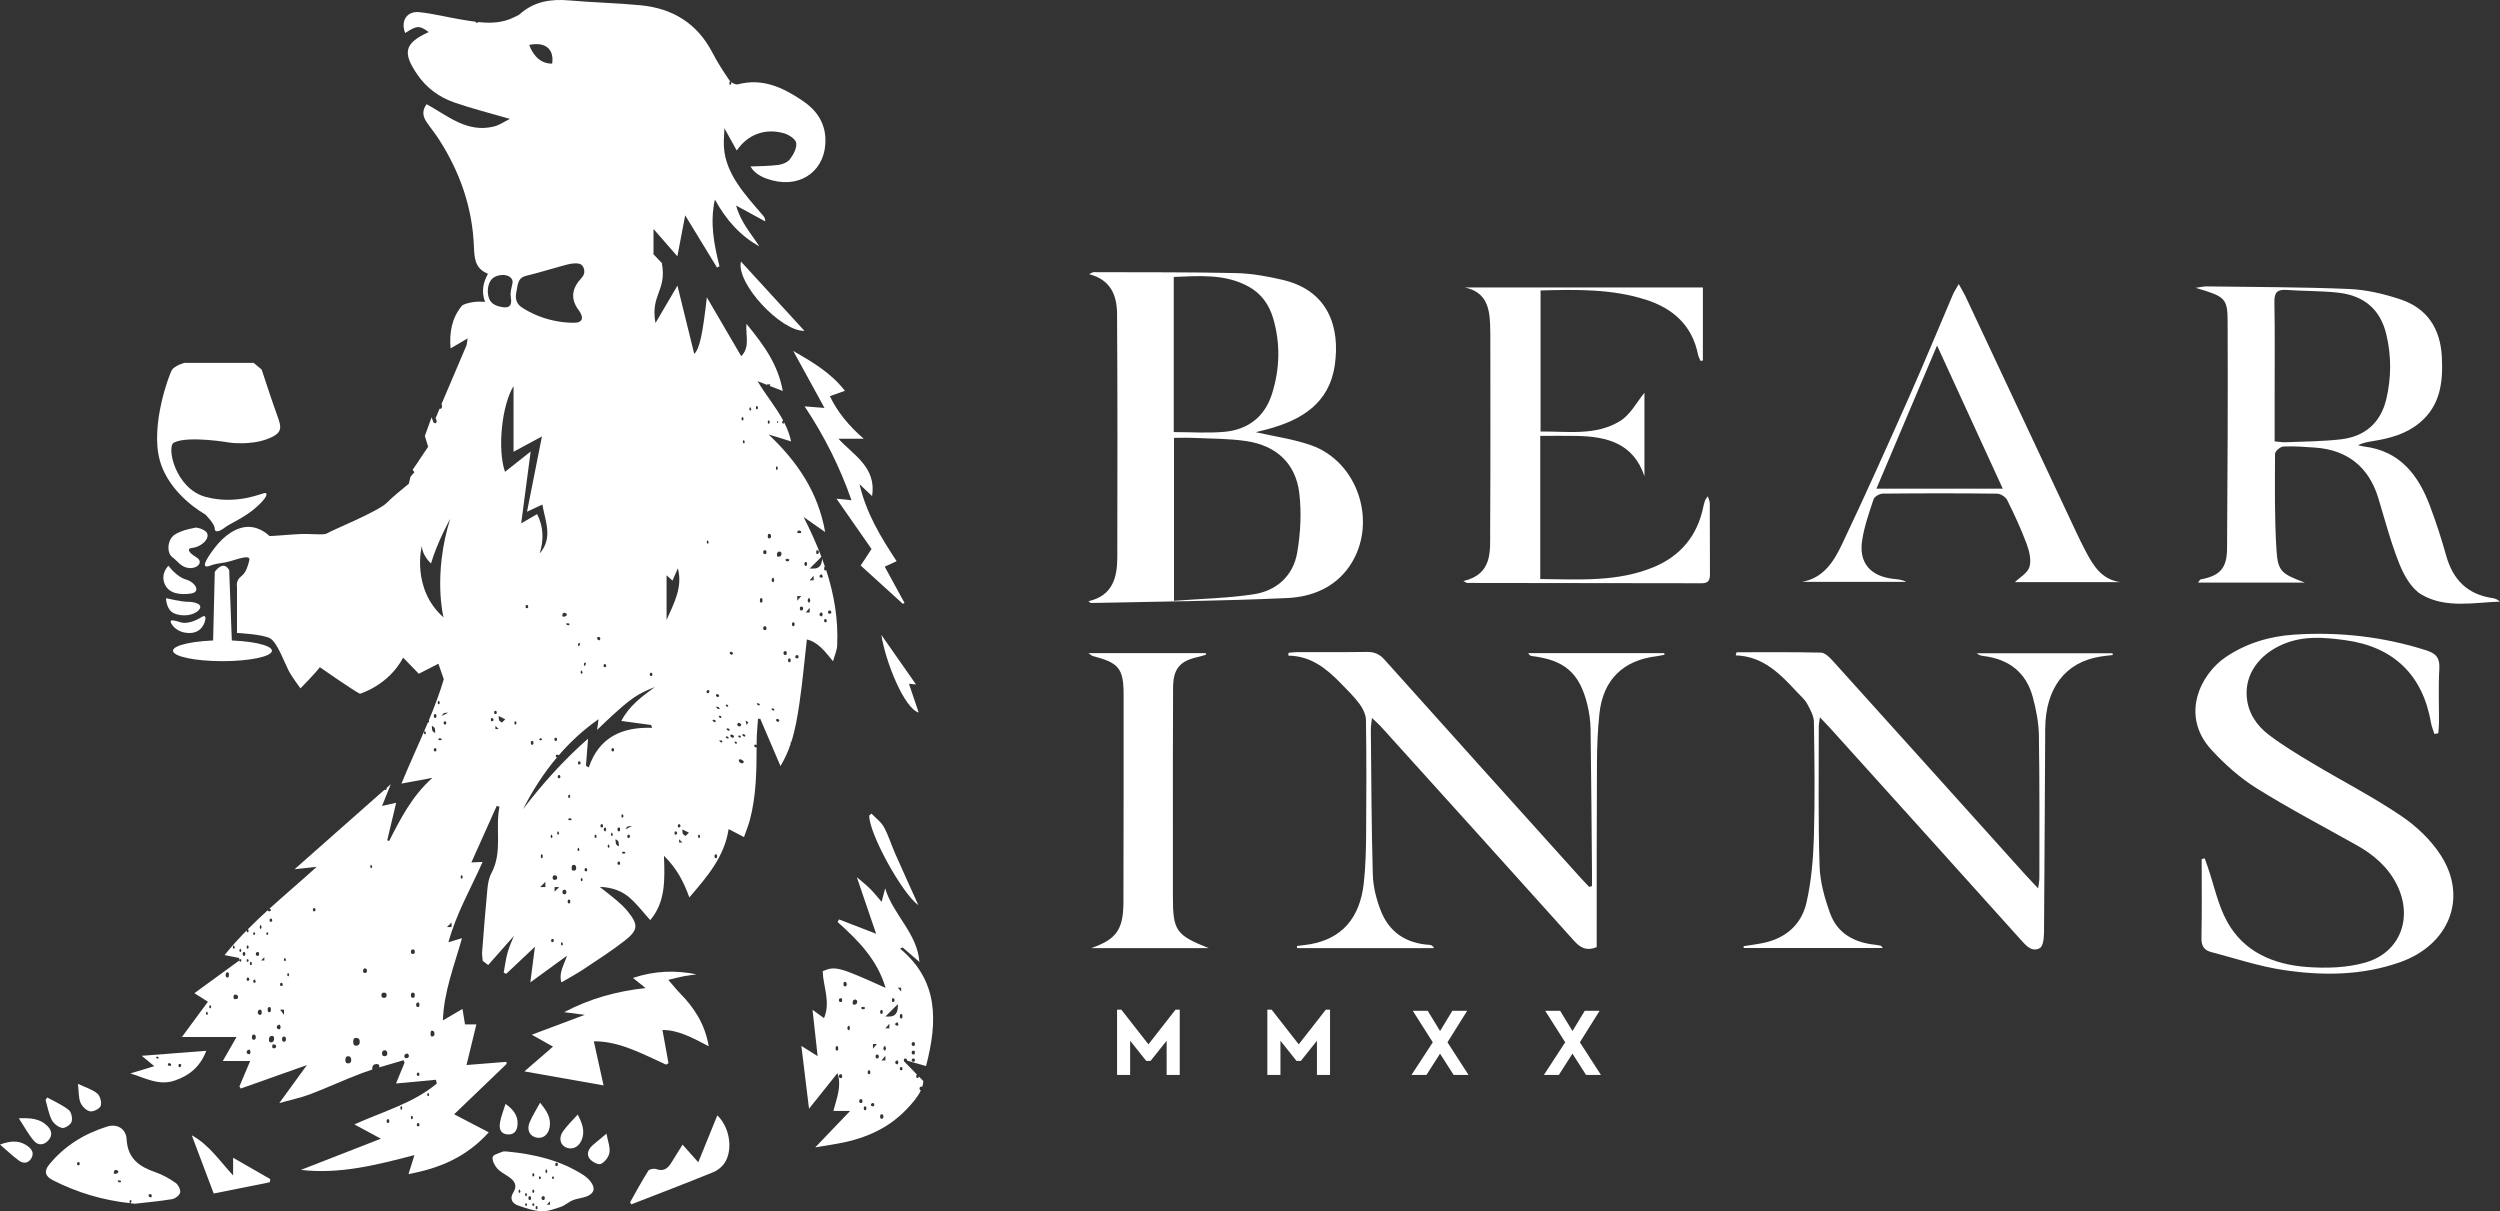 <?xml version="1.0" encoding="UTF-8"?>
<svg id="Layer_2" xmlns="http://www.w3.org/2000/svg" viewBox="0 0 819.23 396.93">
  <rect x="0" y="0" width="819.23" height="396.93" fill="#333333" stroke="none"/>
  <defs>
    <style>
      .cls-1 {
        fill: #fff;
      }
    </style>
  </defs>
  <g id="Layer_1-2" data-name="Layer_1">
    <path class="cls-1" d="M411.52,141.63c5.98,1.37,12.19,2.22,18,4.23,15.72,5.44,22.15,25.9,12.69,39.69-4.85,7.06-12.41,10.05-20.33,10.42-21.44.99-42.92,1.16-64.38,1.63-.17,0-.35-.24-.83-.58,7.95-1.81,9.45-7.79,9.46-14.46.06-26.57.09-53.14-.08-79.71-.04-5.91-1.95-11.14-9.15-13.01.71-.35.99-.56,1.31-.63.36-.07.75-.02,1.12-.02,15.24.07,30.49-.05,45.73.3,5.18.12,10.43,1.07,15.49,2.28,14.83,3.56,18.63,15.6,16.85,27.86-1.82,12.56-10.86,18.01-22.04,21.02-1.38.37-2.77.7-3.85.97ZM384.71,196.88c9.1-.7,17.72-.85,26.17-2.15,7.51-1.16,12.91-6.09,14.2-13.64,1.1-6.4,1.46-13.17.67-19.6-1.19-9.66-7.53-15.49-17.35-16.95-5.65-.84-11.43-.77-17.15-1.04-2.17-.1-4.35-.02-6.54-.02v53.41ZM384.64,141.59c5.83,0,11.33.41,16.73-.1,7.61-.72,13.08-4.96,15.41-12.29,2.62-8.22,2.88-16.62.39-25-1.34-4.52-3.98-8.09-8.08-10.32-7.69-4.2-16.03-3.46-24.46-3.13v50.84Z"/>
    <path class="cls-1" d="M755.3,190.91h-35c.43-.56.59-.98.81-1.03,6.26-1.18,8.63-3.58,8.68-10.08.19-24.7.28-49.41.19-74.11-.03-8.04-.71-8.47-10.5-11.37,1.78-.25,2.65-.48,3.52-.47,15.61.22,31.23.19,46.82.85,5.63.24,11.38,1.6,16.76,3.39,8.73,2.9,13.08,9.52,13.58,18.68.45,8.21-.35,16.01-7.26,21.77-4.37,3.64-9.63,5.08-15.1,5.97-1.71.28-3.42.55-5.14,1.38.7.15,1.39.35,2.09.44,11.71,1.46,17.7,9.32,21.51,19.42,2.02,5.35,3.79,10.81,5.33,16.32,2.21,7.89,6.97,12.75,15.24,13.92.84.12,1.63.5,2.4,1.15-8.68.3-17.72,2.3-25.66-2.26-3.29-1.89-5.75-6.22-7.26-9.97-2.83-7.02-4.76-14.41-6.95-21.67-3.05-10.09-10.08-15.81-20.65-16.56-3.49-.25-6.99-.52-10.47-.36-.99.04-2.73,1.54-2.73,2.37-.04,10.47-.19,20.96.46,31.4.45,7.24,1.68,7.95,9.33,10.83ZM745.37,144.63c1.52.13,2.49.33,3.46.29,6.1-.26,12.24-.25,18.29-.96,7.84-.92,13.02-5.4,14.86-13.22,1.66-7.03,1.68-14.15,0-21.15-1.95-8.14-7.2-12.73-15.81-13.69-5.57-.62-11.22-.48-16.81-.89-3.08-.22-4.12.78-4.06,3.95.19,10.23.08,20.47.08,30.7,0,4.85,0,9.7,0,14.96Z"/>
    <path class="cls-1" d="M797.72,240.48c-.37-1.19-.88-2.36-1.09-3.58-2.69-15.68-12.24-24.96-28.09-27.12-6.96-.95-13.9-1.53-20.62,1.42-7.71,3.39-12.2,9.73-11.69,16.99.37,5.33,3.2,9.53,7.25,12.61,4.55,3.45,9.48,6.43,14.4,9.37,9.64,5.76,19.67,10.92,28.95,17.18,5.04,3.4,9.85,7.97,13.09,13.07,8.84,13.89,2.57,29.26-13.47,34.9-12.47,4.39-25.32,4.46-38.1,2.56-8.07-1.2-15.92-3.85-23.85-5.92-2.34-.61-3.16-2.13-3.1-4.7.19-8.57.07-17.15.07-25.73.33-.09.66-.18.99-.28.34.97.7,1.94,1.03,2.91,2.04,5.96,3.31,12.34,6.29,17.79,5.49,10.05,15.32,14.12,26.19,14.93,6.35.47,13.12.27,19.17-1.47,11.37-3.27,15.59-14.54,10.43-25.22-2.88-5.96-7.65-10.05-13.32-13.23-10.99-6.17-22.17-12.02-32.84-18.69-5.41-3.38-10.36-7.82-14.71-12.53-10.38-11.25-3.63-24.82,4.66-30.42,6.81-4.6,14.47-6.84,22.51-7.36,14.69-.96,29.12.66,43.22,5.16,3.28,1.05,4.46,2.56,4.26,6.05-.34,5.84-.08,11.72-.11,17.59,0,1.17-.15,2.35-.23,3.52-.42.08-.84.16-1.26.24Z"/>
    <path class="cls-1" d="M521.68,290.38c0-1.56.01-3.11,0-4.67-.14-15.59-.23-31.18-.46-46.77-.04-2.72-.43-5.49-1.08-8.13-2.56-10.33-7.48-14.53-18.15-15.83-.43-.05-.84-.25-1.2-.96h44.53c.05.17.1.35.15.52-.8.16-1.6.38-2.41.47-11.13,1.29-17.74,7.69-18.94,18.8-.57,5.32-.78,10.69-.81,16.04-.11,18.96-.07,37.93-.09,56.89,0,1.23,0,2.45,0,3.63-3.3,1.36-5.34.24-7.41-2.07-21.09-23.5-42.27-46.93-63.44-70.37-.72-.79-1.55-1.47-2.8-2.65-.17,1.71-.37,2.77-.36,3.83.16,15.84.2,31.69.65,47.52.11,3.9,1.13,7.93,2.53,11.6,2.75,7.2,8.33,10.94,16.08,11.39.52.03,1.04.28,1.47,1.08h-44.85c-.04-.24-.08-.48-.13-.71,1.45-.19,2.91-.32,4.35-.57,10.28-1.81,16.28-8.44,17.58-19.91.6-5.31.73-10.7.78-16.06.11-12.48.12-24.95-.05-37.43-.02-1.78-.95-3.79-2.05-5.27-1.85-2.49-4.11-4.69-6.28-6.92-4.69-4.81-9.8-8.91-17.1-8.98.01-.31.03-.62.04-.92.94-.08,1.88-.24,2.82-.24,7.62-.02,15.24.06,22.86-.06,2.45-.04,4.14.69,5.8,2.55,21.31,23.81,42.71,47.54,64.08,71.29.97,1.07,1.97,2.11,2.96,3.16.32-.09.63-.18.95-.27Z"/>
    <path class="cls-1" d="M569.04,213.74c9.22,0,18.44-.1,27.66.12,1.29.03,2.78,1.46,3.79,2.59,21,23.26,41.94,46.57,62.9,69.86,1.31,1.46,2.68,2.87,4.5,4.81.19-1.57.4-2.48.4-3.39,0-15.6.09-31.2-.16-46.79-.07-4.17-.91-8.42-1.99-12.47-2.17-8.11-7.8-12.45-16.07-13.49-.79-.1-1.57-.23-2.32-.92h44.49c.04.2.08.39.11.59-1.34.16-2.68.27-4.01.49-11.53,1.83-18.05,10.29-18.14,23.69-.15,22.21-.2,44.41-.39,66.62-.02,1.81-.25,4.6-1.36,5.22-2.55,1.45-4.43-.68-6.19-2.64-20.77-23.13-41.59-46.21-62.41-69.29-.97-1.08-2-2.11-3.49-3.68-.18,1.52-.37,2.31-.36,3.11.02,15.22-.23,30.45.26,45.66.17,5.22,1.67,10.56,3.47,15.51,2.41,6.62,8,9.56,14.84,10.26.61.06,1.21.2,1.8.33.09.02.15.17.61.71h-45.57c-.02-.2-.04-.39-.07-.59,2.13-.34,4.28-.6,6.39-1.03,7.43-1.52,12.61-6.06,14.24-13.25,1.58-6.97,2.21-14.26,2.43-21.43.37-12.59.2-25.2,0-37.8-.03-2.01-1.23-4.11-2.25-5.98-.76-1.39-2.08-2.47-3.18-3.66-5.54-5.95-11.11-11.86-20.19-12.14.09-.34.19-.67.28-1.01Z"/>
    <path class="cls-1" d="M538.88,156.07c-3.63-10.83-12.27-13.01-22.09-13.22-3.96-.08-7.92-.01-12.06-.01v46.91c12.65.11,25.17,1.02,37.05-3.86,8.93-3.67,14.47-10.35,16.4-19.89.15-.73.36-1.45.61-2.15.11-.31.39-.56.86-1.22.28.97.62,1.62.63,2.26.04,7.74.01,15.47.06,23.21.01,1.9-.42,3.04-2.69,3.03-25.61-.06-51.23-.07-76.84-.1-.22,0-.43-.19-1.3-.61,9.71-2.28,8.76-9.83,8.8-16.61.14-21.34.06-42.68.06-64.01,0-1.12-.03-2.25-.07-3.37-.18-5.76-1.41-10.79-8.31-12.23h78.03v23.93c-.26.05-.51.09-.77.14-.28-.7-.68-1.38-.83-2.1-1.93-9.61-8.25-15.15-17.16-17.98-11.12-3.54-22.62-3.34-34.43-3.01v46.23c8.86-.12,18.07,1.5,26.1-3.47,3.39-2.1,5.5-6.29,7.94-9.23v27.37Z"/>
    <path class="cls-1" d="M694.75,190.75h-34.47c1.59-1.56,4.17-2.98,4.76-4.98.66-2.26-.05-5.2-.94-7.57-1.82-4.89-4.03-9.65-6.36-14.33-.51-1.03-2.17-2.09-3.31-2.1-12.49-.15-24.99-.14-37.49-.01-1.04.01-2.7.98-2.99,1.86-1.49,4.47-3.08,8.98-3.76,13.61-1.07,7.21,2.75,11.58,10.08,12.44,1.47.17,2.95.22,4.41,1.01h-34.2c7.07-1.24,10.44-6.69,13.07-12.21,7.6-15.96,14.82-32.11,22-48.27,4.96-11.16,9.59-22.45,14.4-33.68.41-.95,1.01-1.82,1.91-3.43,1.01,1.84,1.71,2.95,2.26,4.13,11.98,25.49,23.93,50.98,35.91,76.47,1.11,2.37,2.25,4.72,3.47,7.03,2.47,4.69,5.17,9.15,11.25,10.04ZM614.89,160.13h41.4c-7.2-15.68-14.15-30.84-21.53-46.91-6.82,16.1-13.24,31.25-19.87,46.91Z"/>
    <path class="cls-1" d="M357.53,310.71c8.27-2.91,10.59-5.97,10.61-15.16.07-22.58.06-45.16.06-67.74,0-8.76-1.49-10.6-10.12-12.84-.3-.08-.54-.35-1.42-.94h38.43c.06.16.12.32.17.48-.83.25-1.65.55-2.5.73-6.02,1.27-8.3,3.77-8.35,10.03-.11,16.22-.05,32.43-.06,48.65,0,6.61-.01,13.22,0,19.84,0,11.2.96,12.65,11.74,16.94h-38.57Z"/>
    <g>
      <path class="cls-1" d="M197.78,355.67c-1.1-4.97-2.16-9.77-3.19-14.45,8.42-.05,15.94,4.16,23.67,7.65.27-.15.53-.31.8-.46-.65-3.59-1.3-7.17-1.98-10.89,5.24-.04,10.08,2.7,15.17,5.33-1.23-7.17-4.69-12.55-9.35-17.29-1.23-1.25-2.31-2.63-3.91-4.47,2.19-.52,3.58-.9,4.99-1.17,1.42-.27,2.86-.42,4.29-.63-6.98-1.42-13.8-1.19-20.86,1.17,1.48,1.19,2.65,2.13,4.13,3.31-9.43,1.06-18.05,3.37-26.67,7.91,2.61.34,4.55.59,6.77.87-5.83,2.19-11.28,4.24-17.37,6.52,2.95,1.66,5,2.82,6.94,3.9-3.14,2.72-6.08,5.27-9.37,8.12,8.94,1.58,17.05,3.01,25.93,4.58Z"/>
      <path class="cls-1" d="M270.17,133.67c-2.6-.2-4.3-.33-6.5-.5,6.5,9.78,11.53,19.82,15.36,30.76-1.93-.2-3.46-.36-4.92-.51,4.01,5.75,7.86,11.28,11.49,16.48-1.44,2.2-2.55,3.89-3.56,5.42,4.86,4.42,9.33,8.48,13.8,12.54.19-.09.38-.18.57-.27-2.12-3.89-4.24-7.78-6.49-11.9,1.11-.51,2.32-1.07,3.9-1.79-5.11-7.76-9.94-15.63-12.17-25.25,1.57,1.49,2.78,2.63,4.13,3.92,1.48-9.52-6.12-13.39-11.03-18.8h8.28c-4.9-4.25-8.5-8.62-11.1-13.95,1.73-.62,3.15-1.12,4.94-1.76-4.58-5.87-10.42-9.31-16.93-13.06,3.56,6.5,6.75,12.31,10.24,18.68Z"/>
      <path class="cls-1" d="M228.81,380.86c-1.94-2.18-3.51-3.94-5.14-5.77-1.5,2.41-2.64,4.27-3.81,6.12-1.13,1.8-2.52,2.72-4.8,1.89-.74-.27-2.27,0-2.61.53-2.12,3.36-4,6.86-5.96,10.32.12.24.24.48.36.71,8.99-3.5,18.02-6.92,26.95-10.58,1.57-.64,3.19-2.06,3.99-3.55,2.49-4.66.98-11.53-2.73-15.03-2.03,5-4.12,10.12-6.24,15.35Z"/>
      <path class="cls-1" d="M76.39,385.19c-4.56-4.94-7.93-10.1-13.55-13.16,2.44,6.49,4.75,12.6,7.19,19.07,5.82-1.17,12.11-2.43,18.39-3.69.05-.34.1-.68.16-1.02-3.89-2.23-7.78-4.47-12.19-7v5.8Z"/>
      <path class="cls-1" d="M263.61,108.42c-6.81-7.43-13.8-15.06-20.81-22.72-1.66,7.17,13.13,22.93,20.81,22.72Z"/>
      <path class="cls-1" d="M289.63,270.98c-.94-1.69-2.69-2.94-4.07-4.38-.24.22-.48.43-.73.65-.04,5.9,10.79,25.59,16.12,29.38-2.55-5.65-5.15-11.35-7.68-17.08-1.25-2.84-2.15-5.87-3.64-8.57Z"/>
      <path class="cls-1" d="M288.81,208.06c1.42,9.01,7.54,24.09,12.24,25.44-1.05-3.09-2.07-6.09-3.2-9.43,1.07.1,1.68.16,2.32.22-3.82-5.46-7.51-10.73-11.36-16.24Z"/>
      <path class="cls-1" d="M15.92,373.6c1.35-1.6,1.03-3.2-.41-4.64-2.43-2.45-5.49-2.63-9.35-2.51,1.84,2.8,3.16,5.31,4.97,7.41,1.37,1.6,3.35,1.45,4.79-.25Z"/>
      <path class="cls-1" d="M20.35,369.62c.93.17,2.78-1.04,3.1-2,.37-1.12-.05-3.2-.9-3.88-2.12-1.67-4.69-2.78-7.08-4.11-.18.27-.36.54-.54.81.64,2.19,1.01,4.52,2.02,6.52.61,1.2,2.12,2.41,3.41,2.65Z"/>
      <path class="cls-1" d="M185.22,375.88c1.97,1.04,4.18.25,5.23-1.98,1.45-3.08.34-5.84-1.15-8.67-1.65,1.85-3.36,3.51-4.74,5.4-1.51,2.05-1.09,4.32.67,5.25Z"/>
      <path class="cls-1" d="M175.57,372.72c2.22.58,4.02-.72,4.51-3.2.64-3.24-1.01-5.6-3.1-8.17-1.25,2.32-2.54,4.33-3.45,6.5-.97,2.32.01,4.34,2.03,4.87Z"/>
      <path class="cls-1" d="M194.45,375.07c-1.46,1.22-2.42,2.91-1.32,4.51.72,1.05,2.84,2.21,3.73,1.84,1.29-.53,2.64-2.3,2.85-3.7.28-1.84-.54-3.84-.97-6.23-1.8,1.5-3.05,2.54-4.29,3.58Z"/>
      <path class="cls-1" d="M29.5,364.18c1.08.2,3.17-.84,3.5-1.79.39-1.14-.18-3.28-1.11-4.05-1.63-1.35-3.85-1.99-6.34-3.17.3,2.63.16,4.56.82,6.15.51,1.23,1.92,2.62,3.14,2.85Z"/>
      <path class="cls-1" d="M9.29,375.74c-2.5-1.94-5.25-2.18-9.29-.68,2.37,2.04,4.2,3.82,6.25,5.29,1.24.89,2.79,1.01,3.86-.55,1.1-1.61.56-2.98-.82-4.06Z"/>
      <path class="cls-1" d="M169.6,368.46c.19-3.1-1.59-5-3.94-6.73-.66,2.16-1.47,4.09-1.81,6.11-.3,1.74-.01,3.65,2.31,3.89,2.27.24,3.31-1.1,3.44-3.27Z"/>
      <path class="cls-1" d="M303.45,349.34c3.83-14.61,4.16-27.95-8.49-38.46.27-.14.53-.29.8-.43,1.84,1.59,3.68,3.18,5.53,4.78-.71-9.46-8.64-15.46-11.23-24.13-.37,1.41-.73,2.81-1.16,4.44-1.38-1.59-2.5-3.03-3.78-4.3-1.28-1.28-2.72-2.39-4.34-3.79,2.2,6.45,4.22,12.37,6.32,18.54-4.47-1.73-8.31-3.21-12.15-4.7-.16.28-.32.56-.48.84,6.7,6,13,12.27,15.73,21.59-15.38-6.93-16.42-7.21-20.61-5.48.15,5.05,2.67,10.12.43,15.4-1.33-.97-2.48-1.81-3.76-2.75.56,5.08,1.08,9.75,1.67,15.19-2.37-1.48-3.9-2.45-5.33-3.34.83,6.82,1.64,13.48,2.51,20.58,3.16-3.96,6.21-7.78,9.32-11.67,1.45,4.18-.22,8.15-1.34,12.4h5.49c-3.95,4.12-7.51,7.84-11.44,11.94,2.4-.4,4.2-.71,6-1,9.19-1.46,17.54-4.7,24.06-11.62,1.82-1.93,3.57-3.92,4.56-6.08-.27-.07-.44-.24-.44-.58,0-.43.21-.64.64-.64.1,0,.16.06.23.11.2-.62.35-1.26.39-1.91-.52-.54-1.02-1.05-1.5-1.54-.03.35-.15.55-.41.55-.29,0-.43-.21-.43-.64,0-.29.09-.45.22-.54-1.48-1.52-2.83-2.91-4.17-4.28-.01,0-.02-.02-.03-.03,0,0,0,0,0,0,0,0,0,0,0,0-.06-.07-.09-.16-.09-.29,0-.43.14-.64.43-.64.43,0,.64.21.64.64,0,.02-.02.03-.02.05,2.16.62,4.3,1.23,6.25,1.79ZM274.25,344.28c-.29,0-.43-.21-.43-.64,0-.57.14-.86.43-.86s.43.29.43.86c0,.43-.14.64-.43.64ZM275.54,353.3c-.43,0-.64-.21-.64-.64s.21-.64.64-.64c.29,0,.43.21.43.64s-.14.64-.43.64ZM275.54,328.38c-.43,0-.64-.22-.64-.64s.21-.64.64-.64c.29,0,.43.21.43.64s-.14.64-.43.64ZM276.83,323.23c-.29,0-.43-.21-.43-.64,0-.57.14-.86.43-.86.43,0,.64.29.64.86,0,.43-.22.64-.64.64ZM278.33,337.4v.21c-.43,0-.64-.21-.64-.64,0-.57.21-.86.64-.86v.21l.21.64-.21.43ZM295.3,323.66v1.29l-1.07-1.29h1.07ZM292.5,327.09c.43,0,.64.21.64.64s-.21.64-.64.64c-.14,0-.21-.22-.21-.64s.07-.64.21-.64ZM288.85,330.96c.29,0,.43.21.43.64s-.14.64-.43.64-.43-.21-.43-.64.14-.64.43-.64ZM286.06,342.13h1.29l-1.29,1.5v-1.5ZM279.83,329.24c-.29,0-.43-.21-.43-.64,0-.71.29-1.07.86-1.07.14,0,.29.07.43.21.14.14.22.29.22.43,0,.72-.36,1.07-1.08,1.07ZM282.19,361.46c-.43,0-.64-.22-.64-.64s.22-.64.64-.64c.29,0,.43.21.43.64s-.14.64-.43.64ZM282.19,330.1h.22c.14-.14.29-.21.43-.21.14.14.29.21.43.21h.21c0,.43-.21.64-.64.64s-.64-.21-.64-.64ZM283.48,363.82c-.29,0-.43-.21-.43-.64s.14-.64.43-.64.43.22.43.64-.14.64-.43.64ZM284.77,352.01c-.29,0-.43-.21-.43-.64s.14-.64.43-.64.43.21.43.64-.14.64-.43.64ZM286.06,362.53c-.43,0-.64-.14-.64-.43,0-.43.21-.64.64-.64.29,0,.43.21.43.64,0,.29-.14.43-.43.43ZM287.35,346.85c-.29,0-.43-.22-.43-.64s.14-.64.43-.64c.43,0,.64.21.64.64s-.21.64-.64.64ZM288.85,366.61c-.29,0-.43-.21-.43-.64,0-.57.14-.86.43-.86.43,0,.64.29.64.86,0,.43-.21.64-.64.64ZM290.14,347.5h-1.29l1.29-1.51v1.51ZM290.14,344.06v.21c-.43,0-.64-.21-.64-.64,0-.57.21-.86.64-.86v.21l.21.64-.21.43ZM291.43,336.97h-1.29l1.29-1.5v1.5ZM290.14,333.11l4.08-4.08v.64c0,2.29-.93,3.44-2.79,3.44h-1.29ZM294.22,348.57v.21c-.57,0-.86-.21-.86-.64s.29-.64.86-.64v.21l.21.43-.21.43ZM294.22,336.11c-.57,0-.86-.14-.86-.43,0-.43.29-.64.86-.64v.22l.21.43-.21.43ZM295.3,350.72c-.29,0-.43-.14-.43-.43,0-.43.14-.64.43-.64s.43.21.43.64c0,.29-.14.43-.43.43ZM295.3,333.75c-.29,0-.43-.22-.43-.64,0-.57.14-.86.43-.86s.43.29.43.86c0,.43-.14.64-.43.64ZM299.38,341.48c.29,0,.43.21.43.64s-.14.64-.43.64c-.43,0-.64-.22-.64-.64s.22-.64.64-.64ZM299.38,344.28c.29,0,.43.21.43.64s-.14.64-.43.64c-.43,0-.64-.22-.64-.64s.22-.64.64-.64ZM299.38,346.85c.29,0,.43.21.43.64,0,.29-.14.43-.43.43-.43,0-.64-.14-.64-.43,0-.43.22-.64.64-.64Z"/>
      <path class="cls-1" d="M57.55,387.62c-2.01-1.4-4.22-2.66-6.53-3.46-5.32-1.82-9.19-4.45-9.53-10.84-.18-3.45-3.11-5.18-6.39-4.15-7.5,2.34-14.02,6.34-19.03,12.51-1.74,2.14-1.23,3.8,1.2,5.04,8.02,4.1,16.48,6.6,25.51,7.57-.21-.04-.33-.15-.33-.4,0-.43.14-.64.43-.64.14,0,.21.14.21.43l-.21.43v.19c.43.05.86.11,1.3.15,4.08-.47,8.19-.82,12.23-1.5,1.02-.17,2.46-1.29,2.63-2.18.18-.95-.63-2.55-1.5-3.16ZM25.69,381.86c-.29,0-.43-.14-.43-.43,0-.43.14-.64.43-.64s.43.21.43.64c0,.29-.14.43-.43.43ZM37.51,384.66l-.22-.21c0-.71.22-1.07.64-1.07.29,0,.5.08.64.22l.22.21c0,.57-.43.86-1.29.86ZM39.22,387.45c-.43,0-.64-.21-.64-.64h.22c.57,0,.86.08.86.22,0,.29-.14.43-.43.43ZM49.53,392.39c-.57,0-.86-.29-.86-.86.14-.14.29-.21.43-.21h.21c.29,0,.43.21.43.64l-.21.43Z"/>
      <path class="cls-1" d="M191.02,384.95c-7.52-4.79-15.94-6.73-24.68-7.59-.55,0-1.17-.16-1.64.03-1.18.49-3.08.97-3.25,1.76-.24,1.1.59,2.7,1.43,3.68.98,1.15,2.46,1.87,3.75,2.75,1.96,1.34,3.06,2.83,1.54,5.25-1.2,1.91-.38,3.49,1.54,4.17,2.48.87,5.06,1.78,7.64,1.91,2.14.11,4.38-.74,6.47-1.45,1.38-.47,2.52-1.61,3.88-2.16,1.43-.58,3.05-.67,4.49-1.22,2.58-.99,3.02-2.77,1.28-4.96-.67-.84-1.53-1.59-2.44-2.17ZM170.36,390.88c-.29,0-.43-.14-.43-.43,0-.43.14-.64.43-.64v.21l.21.43-.21.43ZM172.51,395.18c-.29,0-.43-.14-.43-.43s.14-.43.43-.43c.14.14.21.29.21.43l-.21.43ZM172.51,391.96c-.29,0-.43-.14-.43-.43,0-.43.14-.64.43-.64v.21l.21.43-.21.43ZM173.59,393.25c-.29,0-.43-.21-.43-.64s.14-.64.43-.64.43.22.43.64-.14.64-.43.64ZM174.66,395.18c-.14,0-.21-.14-.21-.43s.07-.43.21-.43c.29,0,.43.14.43.43s-.14.43-.43.43ZM174.66,390.88c-.14,0-.21-.14-.21-.43,0-.43.07-.64.21-.64.29,0,.43.21.43.64,0,.29-.14.43-.43.43ZM174.66,385.51c-.14,0-.21-.14-.21-.43,0-.43.07-.64.21-.64.29,0,.43.22.43.64,0,.29-.14.43-.43.43ZM175.73,396.26c-.14,0-.22-.14-.22-.43,0-.43.07-.64.22-.64.29,0,.43.21.43.64,0,.29-.14.43-.43.43ZM176.81,386.37c-.14,0-.21-.14-.21-.43s.07-.43.21-.43c.29,0,.43.14.43.43s-.14.43-.43.43ZM178.09,393.25c-.43,0-.64-.21-.64-.64s.22-.64.64-.64c.29,0,.43.22.43.64s-.14.64-.43.64ZM178.74,383.8c0-.43.14-.64.43-.64v.22l.21.43-.21.43v.21c-.29,0-.43-.21-.43-.64ZM180.24,394.75h-1.07l1.07-1.07v1.07ZM181.32,386.37c-.29,0-.43-.14-.43-.43s.14-.43.43-.43c.14.14.21.29.21.43l-.21.43ZM182.39,382.08c-.29,0-.43-.14-.43-.43,0-.43.14-.64.43-.64s.43.22.43.64c0,.29-.14.43-.43.43Z"/>
      <path class="cls-1" d="M57.23,354.1c5.01-1.7,8.46-4.72,10.37-9.76-6.96.54-13.72,1.06-21.15,1.64,1.73,1.43,2.9,2.4,4.11,3.4-2.7.82-5.28,1.6-7.85,2.38,4.89,1.47,9.31,4.11,14.52,2.34ZM58.52,348.96c.07-.28.24-.38.53-.3.28.07.38.24.31.52-.11.42-.3.59-.58.51-.28-.07-.36-.32-.25-.73ZM55.03,348.71c.07-.28.24-.38.53-.3.41.11.59.3.51.58-.07.28-.32.36-.73.25-.28-.07-.38-.25-.31-.53ZM51.67,346.27c.28.07.38.25.31.53-.18.1-.33.13-.47.1l-.36-.32c.07-.28.25-.38.52-.31Z"/>
      <path class="cls-1" d="M67.29,168.58s3.07,3.08,3.07,4.62,1.76.9,3.3-.32c1.54-1.22,6.59-3.31,10.33-6.66,3.74-3.35,3.74-4.67,2.86-4.67s-9.22,3.98-19.34,1.32c-10.13-2.66-12.99-16.53-10.55-17.81,4.62-2.42,18.46,0,18.46,0,0,0,6.46.88,11.91-1.1,5.45-1.98,5.01-3.74,3.48-7.91-1.54-4.18-5.06-14.95-5.06-14.95l-2.64-2.2h-22.64s-3.3.88-4.18,2.42c-.88,1.54-7.03,17.92-3.96,29.4,3.08,11.48,14.96,17.86,14.96,17.86Z"/>
      <path class="cls-1" d="M75.1,186.83c-1.98-3.52-4.72.55-4.72.55l-.55,22.9h6.15l-.88-23.45Z"/>
      <path class="cls-1" d="M63.1,179.52c2.04-.17,4.93-2.04,4.93-4.08s-3.74-2.56-3.74-2.56c0,0-4.76.69-7.14,2.39-2.38,1.7-2.55,5.95-.68,7.31,1.87,1.36,2.89,3.4,5.61,3.57,2.72.17,4.76-2.04,2.21-3.57-2.55-1.53-3.23-2.89-1.19-3.06Z"/>
      <path class="cls-1" d="M62.59,194.49c3.4-.5,1.36-3.75-1.7-4.61-3.06-.86-5.69-4.49-5.69-4.49,0,0-2.64,2.46-1.28,5.86,1.36,3.4,5.27,3.74,8.67,3.24Z"/>
      <path class="cls-1" d="M56.97,200.95c2.55,1.19,6.46.85,8.16-1.02,1.7-1.87-1.19-2.72-3.53-2.72s-7.19-1.19-7.19-1.19c0,0,0,3.74,2.55,4.93Z"/>
      <path class="cls-1" d="M66.21,202.11s-4.01,2.8-7.18,1.77-3.35-.57-2.98.23,1.96,3.32,6.06,3.32,5.03-3.63,5.13-4.19.31-1.89-1.03-1.12Z"/>
      <ellipse class="cls-1" cx="72.9" cy="213.24" rx="16.21" ry="3.42"/>
      <path class="cls-1" d="M270.71,186.84c-.07.05-.12.11-.22.11-.29,0-.43-.22-.43-.64,0-.39.09-.6.23-.73-.29-.84-.59-1.68-.9-2.51-.06,2.14-.97,3.24-2.77,3.24h-1.29l3.84-3.84c-1.67-4.4-3.65-8.74-5.84-13.06,2.25,1.58,4.51,3.16,7.06,4.94-2.28-13.11-9.17-23.13-18.52-31.97,2.38.73,4.76,1.46,7.37,2.26-.48-2.26-1.3-4.3-2.28-6.23l-.21.43c-.29,0-.43-.14-.43-.43,0-.36.12-.54.33-.6-2.42-4.52-5.78-8.43-8.4-12.9,1.03.4,2.08.81,3.13,1.22v-.19h1.07c0,.13-.08.31-.23.52,1.37.53,2.78,1.09,4.29,1.67-1.58-8.88-6.46-15.38-11.9-22-.35,3.8,1.29,7.5-1.71,10.6-3.85-6.58-7.56-12.94-11.27-19.29-1.41,12.29-2.34,16.7-4.13,18.56-1.74-7.07-3.55-14.46-5.51-22.4-2.61,4.44-4.78,8.15-7.19,12.26-1.74-9.24,3.78-10.59,2.09-19.57,1.56,1.45-4.33-4.53-2.74-3.06v-8.2c2.8,3.21,5.22,5.99,7.82,8.97.93-4.87,1.77-9.28,2.56-13.44,3.52,5.79,6.98,11.45,10.43,17.12.27-.14.54-.28.81-.43-1.74-7.01-3.21-14.04-1.51-21.88,3.69,6.72,8.27,11.87,14.57,15.37-2.75-4.26-6.21-8.09-7.61-13.38,3.38,1.84,6.46,3.52,9.54,5.19,0-1.04-.37-1.51-.76-1.97-5.73-6.68-12.3-13.59-12.78-22.52-.12-2.33.15-4.3.15-6.06l4.06,7.33c3.6-5.3,9.35-7.44,15.59-5.62,1.55.45,3.73,1.91,3.9,3.14.23,1.66-.9,3.78-2.02,5.28-.77,1.04-2.45,1.74-3.82,1.92-3.01.39-6.08.36-9.17.5,1.57,2.64,4.3,3.81,7.25,4.58,9.77,2.53,17.7-3.72,17.32-13.71-.21-5.49-3.08-9.46-7.52-12.44-6.4-4.3-13.06-7.47-21.14-5.35-.59.16-1.58-.24-2.26-.77.06.11.1.26.1.46,0,.29-.14.43-.43.43-.14,0-.22-.14-.22-.43,0-.43.07-.64.22-.64.12,0,.21.06.28.14-.21-.17-.39-.34-.51-.52-2.02-2.94-3.95-5.98-5.6-9.14-4.98-9.55-13.03-14.43-23.49-15.43-7.76-.75-15.58-.9-23.35-1.59-6.02-.53-11.51.31-16.18,4.46-.47.41-1.1.65-1.67.94-3.95,2.03-8,2.13-12.07,1.68l-.15.3c-.4,0-.6-.14-.62-.39-1.55-.2-3.11-.45-4.67-.71-4.61-.76-9.16-1.94-13.79-2.43-4.11-.43-6.19,2.91-4.64,6.84,3.81-2.5,4.66-2.56,7.72-.32-7.99,3.64-8.68,6.71-3.72,13.94,3.05,4.44,7.18,7.42,12.09,9.13,5.82,2.02,11.83,3.52,18.23,5.38-1.74.85-3.38,2.03-5.2,2.49-4.35,1.09-8.09.25-11.62-1.34,0,0,0,0,0,0-.17,0-.27-.06-.34-.16-3.45-1.61-6.7-3.92-10.12-5.8-1.54,2-1.32,3.94-.03,5.83,1.29,1.9,2.76,3.67,4,5.6,6.95,10.77,11.05,22.49,11.53,35.37.13,3.51.35,6.94,4.24,8.6.29.12.36.19.28.32-1.35,2.45-2.23,5.55-.88,9.04-.7.04-1.41-.08-2.11-.06-.73.02-1.45.09-2.17.21-.67.11-1.34.28-1.99.48-.53.17-1.08.36-1.44.81-3.22,3.96-4.03,8.7-3.59,13.82,1.91-1.12,3.47-2.03,5.58-3.27-.23,1.37-.22,1.94-.42,2.41-2.7,6.39-5.44,12.77-8.15,19.15.12.14.19.35.19.66,0,.57-.21.86-.64.86-.07,0-.1-.06-.16-.07-.01.03-.03.06-.04.09-.45,1.07-.89,2.16-1.33,3.23.08,0,.15-.03.24-.03v.21l.22.64-.22.43v.21c-.35,0-.61-.05-.78-.15,0,.02-.01.03-.02.05-.44-1.17-.69-1.83-.69-1.83l-2.21,6.1,1.08,3.55c-1,1.49-2,2.98-3,4.45-.05.07-.08.14-.11.21l-1.96,2.86.56.86c-.48.42-.9.99-1.29,1.5l-.53,2.23c-2.31,1.85-5.46,4.46-7.15,6.19-2.88,2.94-18.15,9.07-19.48,9.99-1.33.92-5.09-.06-11.07.43-5.98.49-7.97.54-7.97.54,0,0-2.66-2.87-6.64-3.01-3.98-.14-8.21,2.78-11.3,6.85s-4.64,7.02-1.54,5.88c3.1-1.14,3.43-.48,7.69-1.8,4.26-1.33,5.59-1.33,5.14.22-.44,1.55-.89,3.76-2.66,5.09-1.77,1.33-1.33,3.36-1.33,3.36h0v15.16s8.79.41,11.03,1.87c2.24,1.46,4.66,8.1,5.87,10.42,1.21,2.32,3.91,5.86,3.91,5.86,0,0,5.03-5.11,6.34-6.93,0,0,11,7.68,13.14,8.7,0,0,9.32-2.7,14.16-11.83l5.13,5.28,6.42-3.29,1.77,5.09c-1.34,4.54-3.05,9.02-4.92,13.49l.14.28-.21.43c-.09,0-.14-.04-.2-.07-2.79,6.65-5.91,13.28-8.69,20.06,3.52-.65,6.84-1.26,10.16-1.88-6.6,5.85-10.42,13.28-14.21,20.73-.2-.1-.4-.2-.6-.29.95-3.97,1.89-7.94,2.92-12.27-1.59.36-3.02.68-4.63,1.04.91-2.26,1.75-4.34,2.87-7.12-.46.41-.91.81-1.37,1.22,0,.02.01.03.01.05,0,.43-.15.64-.43.64-.11,0-.17-.06-.24-.12-10.02,8.85-19.51,17.25-29.49,26.06,2.76-.3,4.69-.5,7.24-.78-5.2,4.74-10.47,9.17-15.51,13.74.31.04.5.15.5.4,0,.29-.21.43-.64.43-.25,0-.36-.13-.4-.34-2.23,2.03-4.4,4.09-6.51,6.22.15.09.25.25.25.56,0,.29-.14.43-.43.43-.15,0-.21-.14-.21-.43,0-.08.01-.12.02-.19-2.54,2.58-4.97,5.25-7.25,8.1,1.87.37,3.3.66,4.74.95.05.24.1.48.15.72.03-.22.15-.35.4-.35.14.14.21.29.21.43l-.21.43c-.29,0-.43-.14-.43-.43,0,0,0,0,0-.01-4.9,3.57-9.81,7.14-14.75,10.74,1.56.99,2.98,1.9,4.42,2.81-2.91,3.95-5.63,7.64-8.51,11.55h17.9c-1.5,2.61-2.86,4.99-4.52,7.88h8.98c-1.28,3.03-2.41,5.68-3.53,8.33.15.23.3.45.45.68,7.07-2.51,14.14-5.01,21.67-7.68-3.08,4.25-5.85,8.05-9.04,12.44,3.87-1.09,7.12-1.75,10.17-2.91,5.74-2.18,11.3-4.82,17.05-6.95,1.08-.4,2.17-.77,3.27-1.13-.02-.09-.04-.18-.04-.29,0-1,.5-1.5,1.5-1.5.29,0,.5.07.64.21.14.14.21.36.21.64,0,.07-.04.16-.05.24,2.65-.8,5.31-1.53,7.96-2.34.11.26.22.53.33.79-.92,2.25-1.85,4.5-2.8,6.83,4.52-.42,8.79-.82,13.06-1.22.1.41.21.81.31,1.22-7.66,6.46-17.36,9.05-27.02,13.41,3.24,1.75,5.91,3.19,8.68,4.68-8.78,3.43-17.49,6.83-26.2,10.23,12.66,1.45,24.63-1.55,37.21-4.86-.73,2.34-1.29,4.11-1.95,6.22,10.02-1.84,18.88-5.47,26.3-13.67-3.92-2.05-7.4-3.87-11.34-5.92,5.86-5.63,11.51-11.05,17.17-16.48-.02-.23-.03-.47-.05-.7-4.09.33-8.18.65-13.07,1.04,1.11-4.59,2.15-8.87,3.23-13.32h-3.72c-.28-1.68-.52-3.15-.83-5.05-2.25,1.31-4.11,2.39-6.42,3.74.32-9.45,3.71-17.84,6.26-26.94-1.68.51-2.84.87-4.45,1.35,2.55-9.38,7.3-17.52,11.2-26.33-1.2.06-2.04.1-3.68.17,2.92-6.52,5.62-12.53,8.31-18.53.3.09.6.19.9.28-1.47,7.19,1.11,14.78-2.65,21.78-.84,1.56-1.15,3.5-1.32,5.31-.66,6.86-1.19,13.73-1.72,20.59-.07.93.13,1.88.21,2.83.59.45,1.19.9,1.78,1.35,3.02-3.41,6.03-6.82,8.43-9.53-.45,1.16-1.43,3.2-2.04,5.35-.62,2.18-.89,4.46-1.31,6.7.28.12.56.24.84.36,3.22-3.04,6.44-6.08,9.4-8.87-.45,3.48-.95,7.35-1.51,11.68,4.47-3.25,8.24-5.99,12.01-8.74-.94,3.02-2.77,5.53-1.83,8.74,2.48-1.46,4.9-2.74,7.17-4.25,4.58-3.05,9.22-6.02,13.55-9.39,4.54-3.54,4.55-5.32.89-9.77-.99-1.2-2.13-2.28-3.31-3.3-1.72-1.47-3.53-2.83-5.74-4.59,4.04.14,7.23,1.31,9.78,3.53,2.49,2.17,4.52,4.86,6.78,7.36,4.99-5.86,4.8-13.12,4.49-21.07,4.24,4.14,6.52,8.62,8.32,13.64,5.84-6.81,11.49-13.28,12.87-22.4,1.83.95,3.27,1.7,5.04,2.62.68-1.96,1.41-3.71,1.9-5.52,2.1-7.85,2.2-15.87,2.24-23.91-.12.08-.25.1-.42,0-.36-.22-.48-.46-.32-.7.15-.24.4-.24.75-.04,0-.44,0-.89,0-1.33.01-2.4.29-4.81.44-7.21.24-.03.48-.07.72-.1,2.13,4.99,4.27,9.98,6.65,15.55,1.44-2.41,2.5-4.84,3.33-7.27-.08-.18-.07-.36.05-.56.03-.06.11-.05.16-.07,1.34-4.16,2.02-8.34,2.64-12.52,1.04-6.94,1.64-13.94,2.46-21.08,3.72.89,5.88,3.88,8.58,7.15.56-2.05,1.28-3.57,1.35-5.12.41-8.65-1.02-16.82-3.59-24.75ZM267.69,180.29c.43,0,.64.21.64.64s-.21.64-.64.64c-.14,0-.21-.22-.21-.64s.07-.64.21-.64ZM139.37,240.64c-.29,0-.43-.14-.43-.43,0-.43.14-.64.43-.64v.21l.21.43-.21.43ZM76.74,310.88c-.29,0-.43-.14-.43-.43,0-.43.14-.64.43-.64v.21l.21.43-.21.43ZM67.93,332.57c-.29,0-.43-.14-.43-.43,0-.43.14-.64.43-.64v.21l.21.43-.21.43ZM69.01,330.42c-.29,0-.43-.14-.43-.43,0-.43.14-.64.43-.64v.21l.21.43-.21.43ZM74.59,320.33c-.43,0-.64-.28-.64-.86s.21-.86.64-.86c.29,0,.43.29.43.86s-.14.86-.43.86ZM76.96,327.42c-.29,0-.43-.22-.43-.64,0-.57.14-.86.43-.86.72,0,1.07.29,1.07.86,0,.43-.36.64-1.07.64ZM92.21,322.05c.29,0,.43.21.43.64,0,.29-.15.43-.43.43s-.43-.14-.43-.43c0-.43.14-.64.43-.64ZM93.07,330.85v1.72l-1.29-1.72h1.29ZM88.77,301c.29,0,.43.22.43.64,0,.29-.14.43-.43.43s-.43-.14-.43-.43c0-.43.14-.64.43-.64ZM85.55,303.14v.22l.21.43-.21.43v.21c-.29,0-.43-.21-.43-.64s.14-.64.43-.64ZM83.18,305.51c.29,0,.43.14.43.43s-.15.43-.43.43c-.14,0-.21-.14-.21-.43s.07-.43.21-.43ZM81.04,309.8c.29,0,.43.21.43.64,0,.29-.14.43-.43.43-.15,0-.21-.14-.21-.43,0-.43.07-.64.21-.64ZM81.04,314.32c.29,0,.43.14.43.43s-.14.43-.43.43c-.15,0-.21-.14-.21-.43s.07-.43.21-.43ZM81.25,320.33c.29,0,.43.22.43.64,0,.29-.15.43-.43.43s-.43-.14-.43-.43c0-.43.14-.64.43-.64ZM78.89,311.95c-.29,0-.43-.14-.43-.43,0-.43.14-.64.43-.64v.21l.21.43-.21.43ZM79.96,313.24c-.29,0-.43-.21-.43-.64s.14-.64.43-.64.43.22.43.64-.14.64-.43.64ZM81.9,345.25v.21c-.72,0-1.07-.21-1.07-.64,0-.57.35-.86,1.07-.86v.21l.22.64-.22.43ZM82.11,316.25c-.14,0-.22-.14-.22-.43,0-.43.07-.64.22-.64.29,0,.43.21.43.64,0,.29-.14.43-.43.43ZM83.18,340.73c-.43,0-.64-.29-.64-.86s.22-.86.64-.86.64.29.64.86-.21.86-.64.86ZM83.61,322.05c-.43,0-.64-.14-.64-.43,0-.43.21-.64.64-.64v.22l.21.43-.21.43ZM83.83,312.6c0-.43.22-.64.64-.64.29,0,.43.22.43.64s-.14.64-.43.64c-.43,0-.64-.21-.64-.64ZM85.33,332.57c-.57,0-.86-.29-.86-.86s.29-.86.86-.86c.29,0,.43.29.43.86s-.14.86-.43.86ZM86.62,314.74h-1.07l1.07-1.07v1.07ZM87.27,305.94c0-.29.14-.43.43-.43.14.14.21.29.21.43l-.21.43c-.29,0-.43-.14-.43-.43ZM87.7,330.85c0-.57.21-.86.64-.86.29,0,.43.29.43.86s-.14.86-.43.86c-.43,0-.64-.29-.64-.86ZM88.12,340.73c0-.86.36-1.29,1.07-1.29.14,0,.29.07.43.21.14.14.21.36.21.64,0,.86-.36,1.29-1.07,1.29-.43,0-.64-.29-.64-.86ZM89.63,343.53c-.29,0-.43-.21-.43-.64s.14-.64.43-.64c.57,0,.86.22.86.64s-.29.64-.86.64ZM91.78,337.08v.21c-.72,0-1.08-.21-1.08-.64,0-.57.36-.86,1.08-.86v.21l.21.64-.21.43ZM93.07,341.38c-.43,0-.64-.29-.64-.86s.21-.86.64-.86.64.29.64.86-.22.86-.64.86ZM93.49,314.96c-.29,0-.43-.14-.43-.43,0-.43.14-.64.43-.64v.21l.22.43-.22.43ZM94.57,319.9c-.29,0-.43-.14-.43-.43,0-.43.14-.64.43-.64v.22l.21.43-.21.43ZM102.95,298.64c-.29,0-.43-.14-.43-.43,0-.43.14-.64.43-.64s.43.22.43.64c0,.29-.15.43-.43.43ZM114.03,348.47c-.57,0-.86-.36-.86-1.07,0-.86.29-1.29.86-1.29.72,0,1.07.43,1.07,1.29,0,.72-.36,1.07-1.07,1.07ZM116.6,342.67c-.57,0-.86-.43-.86-1.29s.29-1.29.86-1.29c.86,0,1.29.43,1.29,1.29s-.43,1.29-1.29,1.29ZM119.61,318.83c-.43,0-.64-.21-.64-.64,0-.57.22-.86.64-.86s.64.29.64.86c0,.43-.21.64-.64.64ZM121.76,284.46c-.29,0-.43-.14-.43-.43,0-.43.14-.64.43-.64v.22l.22.43-.22.43ZM125.84,325.27c.57,0,.86.29.86.86s-.29.86-.86.86-.86-.29-.86-.86.29-.86.86-.86ZM126.05,346.1c-.58,0-.86-.28-.86-.86,0-.71.29-1.07.86-1.07s.86.36.86,1.07c0,.58-.29.86-.86.86ZM133.14,346.75c-.43,0-.64-.21-.64-.64,0-.57.35-.86,1.08-.86l.21.22.21.43c0,.57-.29.86-.86.86ZM135.29,326.99c-.43,0-.64-.29-.64-.86s.21-.86.64-.86.64.29.64.86-.21.86-.64.86ZM135.29,312.6c-.43,0-.64-.21-.64-.64,0-.57.21-.86.64-.86s.64.29.64.86c0,.43-.21.64-.64.64ZM137.01,352.55c-.29,0-.43-.14-.43-.43,0-.43.14-.64.43-.64s.43.22.43.64c0,.29-.14.43-.43.43ZM137.01,329.99c-.43,0-.64-.21-.64-.64,0-.57.21-.86.64-.86.28,0,.43.29.43.86,0,.43-.14.64-.43.64ZM141.63,239.24c-.07-.35-.11-.68-.11-.97v-.43c.57.29.89.58.97.86.07.29.11.57.11.86v.64c-.58-.29-.9-.61-.97-.97ZM141.52,339.66c-.29,0-.43-.29-.43-.86,0-.72.14-1.07.43-1.07.57,0,.86.36.86,1.07,0,.57-.29.86-.86.86ZM142.59,246.23c-.29,0-.43-.14-.43-.43,0-.43.14-.64.43-.64s.43.21.43.64c0,.29-.14.43-.43.43ZM142.59,235.27c-.29,0-.43-.22-.43-.64s.14-.64.43-.64.43.21.43.64-.14.64-.43.64ZM127.13,368.01c-.29,0-.43-.21-.43-.64s.14-.64.43-.64.43.22.43.64-.15.64-.43.64ZM131.64,363.5v.21c-.29,0-.43-.21-.43-.64s.14-.64.43-.64v.21l.21.43-.21.43ZM134.86,366.72c-.14,0-.21-.14-.21-.43,0-.43.07-.64.21-.64.29,0,.43.21.43.64,0,.29-.14.43-.43.43ZM137.01,369.09c-.29,0-.43-.14-.43-.43,0-.43.14-.64.43-.64s.43.22.43.64c0,.29-.14.43-.43.43ZM140.45,359.2c-.29,0-.43-.14-.43-.43,0-.43.14-.64.43-.64v.21l.21.43-.21.43ZM138.22,178.9c.14,3.15,3.01,5.75,3.01,5.75,2.05-6.98,6.3-14.65,6.3-14.65-5.75,18.48-2.19,32.31-2.19,32.31-10.68-9.45-7.12-23.41-7.12-23.41ZM143.45,230.33c0-.43.07-.64.21-.64.29,0,.43.21.43.64,0,.29-.15.43-.43.43-.14,0-.21-.14-.21-.43ZM144.1,242.57c-.29,0-.43-.07-.43-.21,0-.29.14-.43.43-.43.43,0,.64.14.64.43,0,.14-.22.21-.64.21ZM144.74,234.63c.29-.57.57-.89.86-.97.29-.07.57-.11.86-.11h.43l-2.15,1.07ZM145.81,237.42c-.29,0-.43-.14-.43-.43,0-.43.14-.64.43-.64s.43.22.43.64c0,.29-.14.43-.43.43ZM147.96,303.79h-1.5l1.5-1.5v1.5ZM151.18,287.9c-.15,0-.21-.14-.21-.43,0-.43.07-.64.21-.64.29,0,.43.22.43.64,0,.29-.15.43-.43.43ZM213.35,220.45c.28,0,.43.21.43.64,0,.29-.14.43-.43.43s-.43-.14-.43-.43c0-.43.14-.64.43-.64ZM198.44,217.55v.21l.21.43c0,.29-.14.43-.43.43s-.43-.14-.43-.43c0-.43.21-.64.64-.64ZM196.08,208.75h.21c.29,0,.43.21.43.64l-.21.43c-.57,0-.86-.29-.86-.86.14-.14.29-.21.43-.21ZM191.99,217.55l-.22.43v.22c-.29,0-.43-.14-.43-.43,0-.43.14-.64.43-.64.14,0,.22.14.22.43ZM180.94,20.84c-3.29.1-6.05-2.09-7.52-6.11,5.25-1.14,8.23,1.34,7.52,6.11ZM169.22,95.66c.49-2.15.21-4.57,3.29-5.31,1.93-.46,3.85-.99,5.76-1.54,1.71-.49,3.41-.98,5.12-1.45,1.7-.46,3.44-1.05,5.22-1.07.52,0,1.05.05,1.53.25.81.36,1.21,1.19,1.32,2.04.13.96-.27,1.86-.94,2.54-3.18,3.44-3.67,6.81-.83,10.61.03.05.07.09.1.14.69.96,1.56,2.73.19,3.52-.54.31-1.18.36-1.8.37-.91.01-1.82-.02-2.72-.1-1.81-.15-3.61-.48-5.37-.93-3.21-.83-6.29-2.18-9.07-3.98-1.8-1.17-2.29-2.99-1.8-5.1ZM190.92,220.35l-.21.43c-.29,0-.43-.14-.43-.43,0-.43.14-.64.43-.64v.21l.21.43ZM190.06,211.11l-.21.43v.21c-.29,0-.43-.14-.43-.43,0-.43.14-.64.43-.64.14,0,.21.14.21.43ZM185.77,204.24c.57,0,.86.08.86.22,0,.29-.14.43-.43.43-.43,0-.64-.21-.64-.64h.22ZM184.48,202.09l-.22-.21c0-.71.22-1.07.64-1.07.29,0,.5.08.64.22l.22.21c0,.57-.43.86-1.29.86ZM182.54,242.36c0,.29-.15.43-.43.43s-.43-.14-.43-.43c0-.43.14-.64.43-.64s.43.21.43.64ZM162,90.8c1.2-.66,2.79-.88,4.12-.51,1.11.3,2.07,1.3,1.82,2.51-.33,1.58-.79,2.94-.56,4.48.09.63.17,1.28.08,1.91-.13.95-.72,1.47-1.68,1.53-.7.04-1.45-.12-2.13-.28-.19-.05-.39-.1-.57-.16-.55-.17-1.08-.42-1.55-.77-.58-.45-1.03-1.06-1.29-1.75-.8-2.13-.46-5.73,1.76-6.95ZM161.06,236.35c-.14,0-.21-.14-.21-.43,0-.43.07-.64.21-.64.43,0,.64.21.64.64,0,.29-.21.43-.64.43ZM161.92,233.55c0-.43.14-.64.43-.64s.43.22.43.64c0,.29-.14.43-.43.43s-.43-.14-.43-.43ZM162.35,238.92v-1.07l1.07,1.07h-1.07ZM164.5,236.78c-.57-.29-.89-.57-.97-.86-.07-.29-.11-.5-.11-.64v-.64l2.15,1.07-1.08,1.07ZM168.8,237.42c-.15,0-.22-.14-.22-.43,0-.43.07-.64.22-.64.29,0,.43.22.43.64,0,.29-.14.43-.43.43ZM165.48,154.61c-2.52-7.36-1.08-21.72,2.8-28.09v21.52c2.86-1.54,5.79-3.12,9.31-5.02-1.71,8.61-3.27,16.47-4.89,24.66,1.86-.87,3.33-1.55,5.03-2.34.97,5.57,3.54,10.93-.88,16.03,1.35-4.37,1.32-8.61-.84-12.9-1.53.89-2.93,1.7-5.22,3.03,1.07-8.11,2.04-15.48,3.1-23.54-3.05,2.41-5.73,4.54-8.4,6.65ZM177.6,242.36c0,.14-.14.21-.43.21s-.43-.07-.43-.21c0-.29.14-.43.43-.43s.43.14.43.43ZM174.81,243.43c0,.43-.14.64-.43.64s-.43-.21-.43-.64.14-.64.43-.64.43.21.43.64ZM173.09,198.87c0,.29-.14.43-.43.43s-.43-.14-.43-.43c0-.43.14-.64.43-.64s.43.21.43.64ZM178.72,290.69h-1.72l1.72-1.72v1.72ZM177.22,280.59c0-.43.07-.64.21-.64.29,0,.43.21.43.64s-.14.64-.43.64c-.14,0-.21-.21-.21-.64ZM180.44,274.15c0-.43.14-.64.43-.64v.22l.21.43-.21.43c-.29,0-.43-.14-.43-.43ZM181.73,286.82c.57,0,.86.29.86.86,0,.43-.29.64-.86.64-.43,0-.64-.22-.64-.64,0-.57.21-.86.64-.86ZM181.04,308.73c-.29,0-.43-.14-.43-.43,0-.43.14-.64.43-.64s.43.21.43.64c0,.29-.14.43-.43.43ZM181.73,292.19v-1.5h1.5l-1.5,1.5ZM183.02,273.5c-.29,0-.43-.14-.43-.43,0-.43.14-.64.43-.64v.21l.21.43-.21.43ZM183.19,255.03c-.29,0-.43-.14-.43-.43,0-.43.14-.64.43-.64s.43.21.43.64c0,.29-.15.43-.43.43ZM184.26,309.8c-.29,0-.43-.14-.43-.43,0-.43.14-.64.43-.64v.22l.21.43-.21.43ZM184.95,293.05c-.43,0-.64-.22-.64-.64,0-.57.21-.86.64-.86s.64.29.64.86c0,.43-.22.64-.64.64ZM186.45,296.06c-.29,0-.43-.21-.43-.64s.14-.64.43-.64.43.21.43.64-.15.64-.43.64ZM186.67,268.78c-.29,0-.43-.07-.43-.21,0-.29.14-.43.43-.43.43,0,.64.14.64.43,0,.14-.21.21-.64.21ZM186.2,261.05c0-.43.07-.64.21-.64.29,0,.43.21.43.64,0,.29-.15.43-.43.43-.14,0-.21-.14-.21-.43ZM187.96,285.32c-.43,0-.64-.29-.64-.86,0-.71.21-1.07.64-1.07.57,0,.86.36.86,1.07,0,.57-.29.86-.86.86ZM189.68,278.87c-.29,0-.43-.14-.43-.43,0-.43.14-.64.43-.64v.22l.21.43-.21.43ZM189.63,250.52c-.14,0-.21-.14-.21-.43,0-.43.07-.64.21-.64.43,0,.64.22.64.64,0,.29-.22.43-.64.43ZM190.75,288.75c-.29,0-.43-.14-.43-.43,0-.43.14-.64.43-.64v.21l.21.43-.21.43ZM191.99,285.53c-.29,0-.43-.14-.43-.43,0-.43.14-.64.43-.64s.43.21.43.64c0,.29-.15.43-.43.43ZM195.04,274.58c-.14,0-.21-.14-.21-.43,0-.43.07-.64.21-.64.29,0,.43.22.43.64,0,.29-.14.43-.43.43ZM197.19,271.14c-.29,0-.43-.14-.43-.43,0-.43.14-.64.43-.64s.43.22.43.64c0,.29-.14.43-.43.43ZM198.48,272.21v.22c-.43,0-.64-.22-.64-.64s.22-.64.64-.64v.21l.22.43-.22.43ZM199.56,277.8c-.29,0-.43-.14-.43-.43,0-.43.14-.64.43-.64v.21l.21.43-.21.43ZM200.63,273.93c-.29,0-.43-.14-.43-.43,0-.43.14-.64.43-.64v.22l.21.43-.21.43ZM200.8,246.23c-.29,0-.43-.14-.43-.43,0-.43.14-.64.43-.64s.43.21.43.64c0,.29-.14.43-.43.43ZM201.81,276.4c-.07-.35-.11-.68-.11-.97v-.43c.57.29.89.58.97.86.07.29.11.57.11.86v.64c-.58-.29-.9-.61-.97-.97ZM202.78,283.39c-.29,0-.43-.14-.43-.43,0-.43.14-.64.43-.64s.43.21.43.64c0,.29-.14.43-.43.43ZM202.78,272.43c-.29,0-.43-.22-.43-.64s.14-.64.43-.64.43.21.43.64-.14.64-.43.64ZM203.64,267.49c0-.43.07-.64.21-.64.29,0,.43.21.43.64,0,.29-.14.43-.43.43-.14,0-.21-.14-.21-.43ZM204.28,279.73c-.29,0-.43-.07-.43-.21,0-.29.14-.43.43-.43.43,0,.64.14.64.43,0,.14-.22.21-.64.21ZM206,274.58c-.29,0-.43-.14-.43-.43,0-.43.14-.64.43-.64s.43.22.43.64c0,.29-.15.43-.43.43ZM204.93,271.79c.29-.57.57-.89.86-.97.29-.07.57-.11.86-.11h.43l-2.15,1.07ZM213.39,237.57c.1.31.19.62.29.94-9.86-.33-17.36,3.07-20.75,12.97-.31-.18-.62-.36-.92-.54.22-2.78.43-5.57.69-8.88-8.11,7.12-14.99,14.85-21.32,23.11,3.14-6.13,6.78-11.83,11.16-17.02-.28,0-.42-.14-.42-.42s.14-.43.43-.43.45.09.54.22c3.76-4.36,8.04-8.35,13.06-11.85-.19,1.38-.34,2.42-.49,3.52,1.88-1.79,3.69-3.59,5.59-5.28,2.05-1.82,4.1-3.69,6.35-5.24,2.13-1.47,4.51-2.58,6.99-3.53-4.3,3.13-8.5,6.24-10.98,11.11,3.37.46,6.58.89,9.79,1.33ZM218.43,188.51c.91.83,1.35,1.23,1.94,1.76.62-1.44,1.19-2.75,1.76-4.06,1.6,6.06-1.09,11.15-3.7,16.94v-14.64ZM221.25,273.5c-.14,0-.21-.14-.21-.43,0-.43.07-.64.21-.64.43,0,.64.21.64.64,0,.29-.21.43-.64.43ZM222.11,270.71c0-.43.14-.64.43-.64s.43.22.43.64c0,.29-.14.43-.43.43s-.43-.14-.43-.43ZM222.54,276.08v-1.07l1.07,1.07h-1.07ZM224.68,273.93c-.57-.29-.89-.57-.97-.86-.07-.29-.11-.5-.11-.64v-.64l2.15,1.07-1.07,1.07ZM244.07,144.85l-.21.43c-.29,0-.43-.14-.43-.43,0-.43.14-.64.43-.64v.21l.21.43ZM243.21,136.69c.29,0,.43.21.43.64,0,.29-.14.43-.43.43-.14,0-.21-.14-.21-.43,0-.43.07-.64.21-.64ZM237.94,230.92c.2-.04.36-.03.48.04l.25.41c-.15.25-.35.29-.59.14-.24-.15-.29-.35-.14-.59ZM234.66,227.64c.15-.24.41-.25.77-.03.25.15.29.35.14.59-.15.24-.34.29-.59.14-.36-.22-.48-.46-.32-.7ZM232.04,177.07v.22l.21.43-.21.43c-.29,0-.43-.14-.43-.43,0-.43.14-.64.43-.64ZM228.98,274.58c-.14,0-.22-.14-.22-.43,0-.43.07-.64.22-.64.29,0,.43.22.43.64,0,.29-.14.43-.43.43ZM232.31,226.95c-.15.24-.34.29-.59.14-.24-.15-.29-.34-.14-.59.23-.37.46-.47.7-.32.25.15.25.41.03.77ZM233.53,236.03c.15-.24.41-.25.77-.03.25.15.29.35.14.59-.08.12-.23.11-.48-.04-.36-.22-.51-.4-.44-.52ZM234.57,281.24c-.29,0-.43-.21-.43-.64s.14-.64.43-.64.43.21.43.64-.14.64-.43.64ZM234.8,231.51l.18.11.48.04.25.41.18.11c-.15.25-.41.25-.77.03-.36-.22-.47-.46-.32-.7ZM235.57,234.76c.15-.24.35-.29.59-.14.25.15.29.35.14.59-.07.12-.23.11-.48-.04-.24-.15-.33-.29-.25-.41ZM236.17,243.21c-.37-.23-.47-.46-.32-.7l.18.11.48.04.25.41c-.15.24-.35.29-.59.14ZM238.21,241.94c-.37-.23-.47-.46-.32-.7l.18.11.48.04.25.41c-.15.24-.35.29-.59.14ZM239.01,239.41c-.08.12-.23.11-.48-.04-.37-.23-.51-.4-.44-.52.15-.24.41-.25.77-.03.25.15.29.35.14.59ZM239.18,213.77c.15-.24.41-.25.77-.03.25.15.29.35.14.59-.15.24-.35.29-.59.14-.36-.22-.47-.46-.32-.7ZM240.46,241.56c-.15.25-.41.25-.77.03-.36-.22-.47-.46-.32-.7.15-.24.41-.25.77-.03.37.23.47.46.32.7ZM240.95,243.63c-.24-.15-.29-.35-.14-.59.2-.04.36-.03.48.04l.25.41c-.15.24-.35.29-.59.14ZM241.73,237.05c.15-.24.41-.25.77-.03.37.23.47.46.32.7-.22.36-.52.44-.89.21-.36-.22-.44-.52-.21-.89ZM241.94,241.21c.15-.24.35-.29.59-.14.25.15.29.35.14.59-.08.12-.23.11-.48-.04-.24-.15-.33-.28-.25-.41ZM243.67,249.85c-.23.37-.58.4-1.07.1-.49-.3-.62-.63-.39-1,.15-.24.47-.21.96.09.49.3.66.57.51.82ZM244.15,241.31c-.08.12-.24.11-.48-.04-.37-.23-.51-.4-.43-.52.15-.24.41-.25.77-.03.24.15.29.35.14.59ZM244.67,237.6l-.35-1.48.91.56-.56.91ZM246,134.54c-.29,0-.43-.14-.43-.43,0-.43.14-.64.43-.64v.21l.21.43-.21.43ZM253.52,189.31v.21l.21.64-.21.43v.21c-.43,0-.64-.21-.64-.64,0-.57.21-.86.64-.86ZM254.81,137.98c.14.14.21.29.21.43l-.21.21-.22-.21c0-.29.07-.43.22-.43ZM251.8,137.76c.29,0,.43.22.43.64,0,.29-.15.43-.43.43-.14,0-.21-.14-.21-.43,0-.43.07-.64.21-.64ZM247.72,133.68c0-.43.07-.64.22-.64.29,0,.43.22.43.64,0,.29-.14.43-.43.43-.14,0-.22-.14-.22-.43ZM248.43,231.09c-.37-.23-.48-.46-.32-.7l.18.11.48.04.25.41c-.15.24-.35.29-.59.14ZM249.44,197.47c-.29,0-.43-.21-.43-.64,0-.57.14-.86.43-.86s.43.29.43.86c0,.43-.15.64-.43.64ZM250.73,206.49c-.43,0-.64-.21-.64-.64s.21-.64.64-.64c.29,0,.43.21.43.64s-.14.64-.43.64ZM250.73,181.58c-.43,0-.64-.22-.64-.64s.21-.64.64-.64c.29,0,.43.21.43.64s-.14.64-.43.64ZM252.02,176.42c-.29,0-.43-.21-.43-.64,0-.57.14-.86.43-.86.43,0,.64.29.64.86,0,.43-.22.64-.64.64ZM253.2,232.77c-.36-.22-.48-.46-.32-.7l.18.11.48.04.25.41c-.15.25-.35.29-.59.14ZM254.7,152.77v.21l.21.43-.21.43v.21c-.29,0-.43-.21-.43-.64s.14-.64.43-.64ZM255.29,236.33c-.15.24-.34.29-.59.14-.37-.23-.48-.46-.32-.7.15-.24.41-.25.77-.03.24.15.29.35.14.59ZM255.02,182.44c-.29,0-.43-.21-.43-.64,0-.71.29-1.07.86-1.07.14,0,.29.07.43.21.14.14.22.29.22.43,0,.72-.36,1.07-1.07,1.07ZM257.38,214.65c-.43,0-.64-.22-.64-.64s.22-.64.64-.64c.29,0,.43.21.43.64s-.14.64-.43.64ZM257.38,183.29h.22c.14-.14.29-.21.43-.21.14.14.29.21.43.21h.21c0,.43-.21.64-.64.64s-.64-.21-.64-.64ZM258.67,217.02c-.29,0-.43-.21-.43-.64s.14-.64.43-.64.43.22.43.64-.15.64-.43.64ZM261.9,173.85c.43,0,.64.21.64.64,0,.14-.21.22-.64.22s-.64-.07-.64-.22c0-.43.21-.64.64-.64ZM259.96,205.2c-.29,0-.43-.21-.43-.64s.14-.64.43-.64.43.21.43.64-.14.64-.43.64ZM261.25,215.73c-.43,0-.64-.14-.64-.43,0-.43.21-.64.64-.64.29,0,.43.21.43.64,0,.29-.15.43-.43.43ZM261.25,196.83v-1.5h1.29l-1.29,1.5ZM262.54,200.05c-.29,0-.43-.22-.43-.64s.14-.64.43-.64c.43,0,.64.21.64.64s-.21.64-.64.64ZM263.61,184.8c0-.43.14-.64.43-.64s.43.21.43.64-.14.64-.43.64-.43-.21-.43-.64ZM265.33,200.69h-1.29l1.29-1.51v1.51ZM265.33,197.26v.21c-.43,0-.64-.21-.64-.64,0-.57.21-.86.64-.86v.21l.21.64-.21.43ZM266.62,190.17h-1.29l1.29-1.5v1.5ZM269.41,201.77v.21c-.57,0-.86-.21-.86-.64s.29-.64.86-.64v.21l.21.43-.21.43ZM269.41,189.31c-.57,0-.86-.14-.86-.43,0-.43.29-.64.86-.64v.22l.21.43-.21.43ZM270.49,203.91c-.29,0-.43-.14-.43-.43,0-.43.14-.64.43-.64s.43.21.43.64c0,.29-.15.43-.43.43ZM271.78,201.12c-.29,0-.43-.14-.43-.43,0-.43.14-.64.43-.64.43,0,.64.21.64.64,0,.29-.21.43-.64.43Z"/>
    </g>
    <g>
      <path class="cls-1" d="M386.59,330.86v21.38h-4.29v-11.2l-5.28,6.62h-1.4l-5.28-6.62v11.2h-4.29v-21.38h1.4l8.88,11.36,8.88-11.36h1.4Z"/>
      <path class="cls-1" d="M435.84,330.86v21.38h-4.29v-11.2l-5.28,6.62h-1.4l-5.28-6.62v11.2h-4.29v-21.38h1.4l8.88,11.36,8.88-11.36h1.4Z"/>
      <path class="cls-1" d="M476.34,352.24l-4.45-6.97-4.45,6.97h-4.9l6.97-10.69-6.55-10.31h4.9l4.04,6.62,4.01-6.62h4.87l-6.46,10.31,6.9,10.69h-4.87Z"/>
      <path class="cls-1" d="M519.73,352.24l-4.45-6.97-4.45,6.97h-4.9l6.97-10.69-6.55-10.31h4.9l4.04,6.62,4.01-6.62h4.87l-6.46,10.31,6.9,10.69h-4.87Z"/>
    </g>
  </g>
</svg>